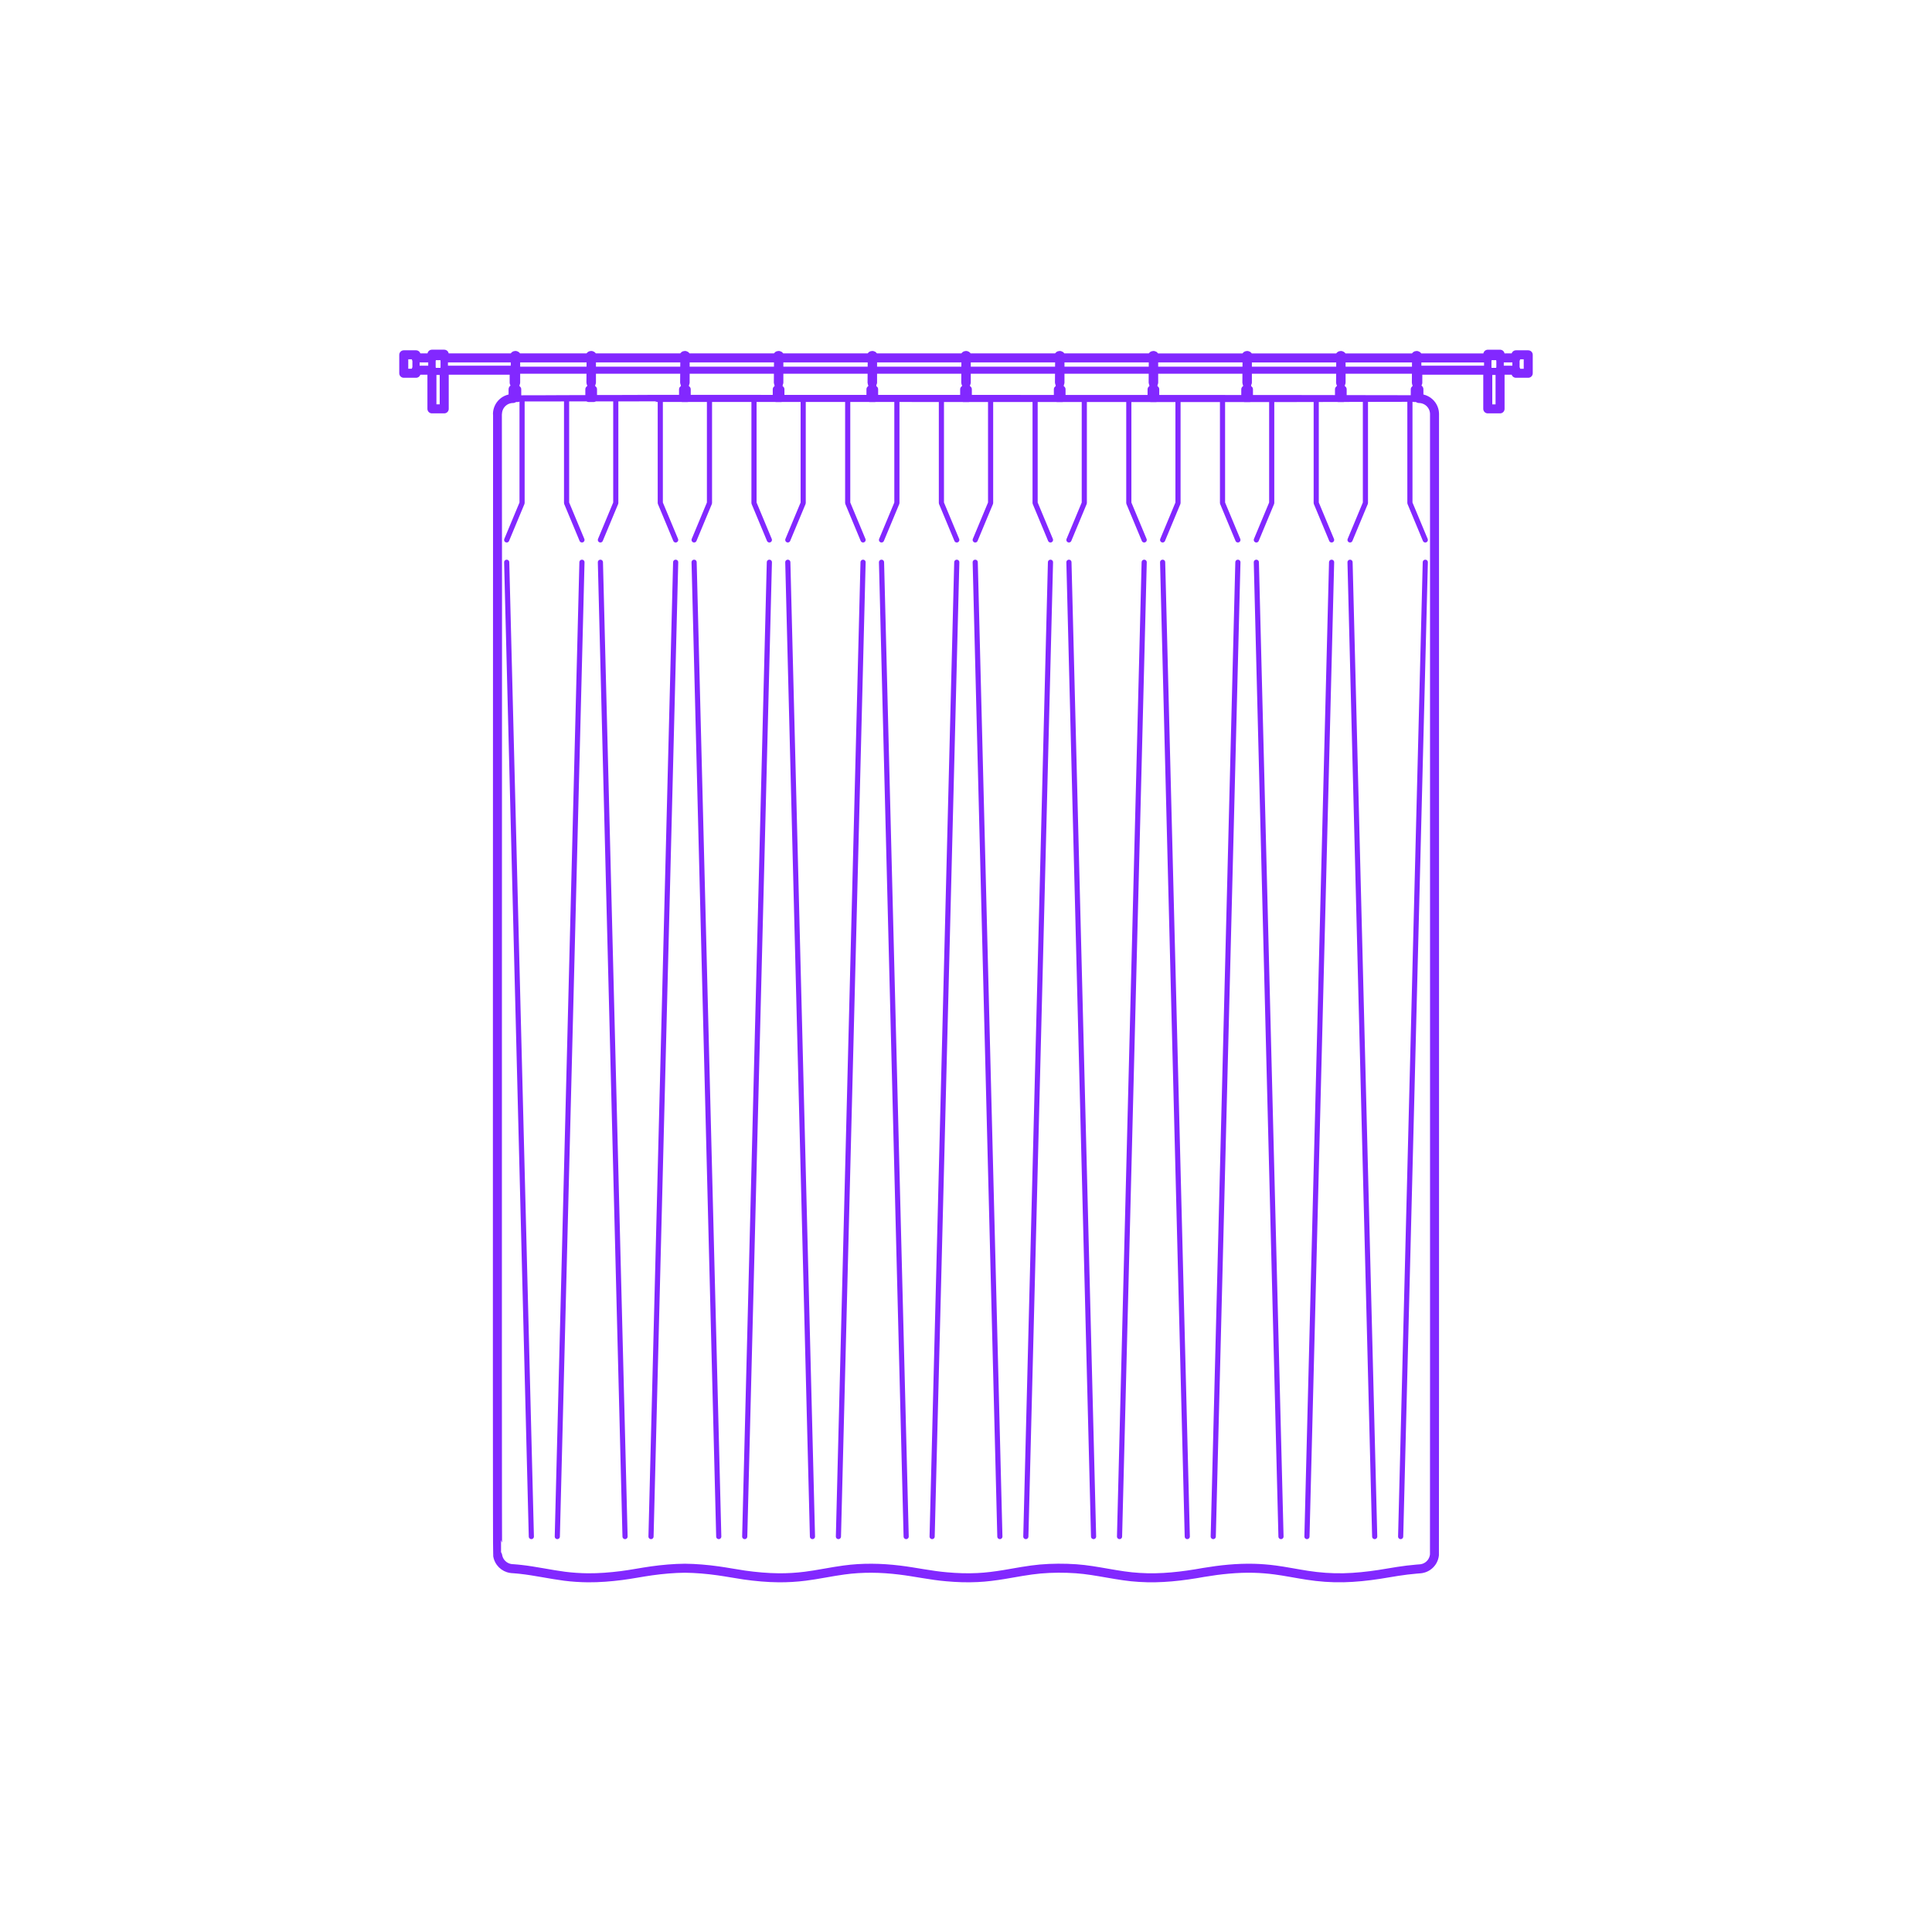 <?xml version="1.0" encoding="utf-8"?>
<!-- Generator: Adobe Illustrator 27.4.1, SVG Export Plug-In . SVG Version: 6.00 Build 0)  -->
<!DOCTYPE svg PUBLIC "-//W3C//DTD SVG 1.1//EN" "http://www.w3.org/Graphics/SVG/1.1/DTD/svg11.dtd">
<svg version="1.1" xmlns:x="http://ns.adobe.com/Extensibility/1.0/" xmlns:i="http://ns.adobe.com/AdobeIllustrator/10.0/" xmlns:graph="http://ns.adobe.com/Graphs/1.0/"
	 xmlns="http://www.w3.org/2000/svg" xmlns:xlink="http://www.w3.org/1999/xlink" x="0px" y="0px" width="750px" height="750px"
	 viewBox="0 0 750 750" enable-background="new 0 0 750 750" xml:space="preserve">
<g id="FILL-BACKGROUND">
	<rect fill="#FFFFFF" width="750" height="750"/>
</g>
<g id="N-TEXT">
</g>
<g id="N-DIMENSIONS">
</g>
<g id="_x32_D_x24_AG-DIAGRAM">
</g>
<g id="_x32_D_x24_AG-DETAILS-DIAGRAM">
</g>
<g id="_x32_D_x24_AG-DETAILS">
	<g id="POLYLINE_00000013174666349067471750000016342833279257392303_">
		
			<polyline fill="none" stroke="#8228FF" stroke-width="2" stroke-linecap="round" stroke-linejoin="round" stroke-miterlimit="10" points="
			420.924,154.695 420.924,195.272 414.957,209.593 		"/>
	</g>
	<g id="POLYLINE_00000168119249508385267280000002991855874530142869_">
		
			<polyline fill="none" stroke="#8228FF" stroke-width="2" stroke-linecap="round" stroke-linejoin="round" stroke-miterlimit="10" points="
			444.172,209.593 438.205,195.272 438.205,154.695 		"/>
	</g>
	<g id="POLYLINE_00000003079604252565580270000013273574967951036073_">
		
			<polyline fill="none" stroke="#8228FF" stroke-width="2" stroke-linecap="round" stroke-linejoin="round" stroke-miterlimit="10" points="
			457.3,154.695 457.3,195.272 451.333,209.593 		"/>
	</g>
	<g id="POLYLINE_00000104708205461197691280000012109263214302113981_">
		
			<polyline fill="none" stroke="#8228FF" stroke-width="2" stroke-linecap="round" stroke-linejoin="round" stroke-miterlimit="10" points="
			407.796,209.593 401.829,195.272 401.829,154.695 		"/>
	</g>
	<g id="POLYLINE_00000150066036511125147190000015327162539489242541_">
		
			<polyline fill="none" stroke="#8228FF" stroke-width="2" stroke-linecap="round" stroke-linejoin="round" stroke-miterlimit="10" points="
			371.42,209.593 365.452,195.272 365.452,154.695 		"/>
	</g>
	<g id="POLYLINE_00000025411664095938617960000008026367607815206831_">
		
			<polyline fill="none" stroke="#8228FF" stroke-width="2" stroke-linecap="round" stroke-linejoin="round" stroke-miterlimit="10" points="
			384.548,154.695 384.548,195.272 378.58,209.593 		"/>
	</g>
	<g id="POLYLINE_00000023276977511501502640000003169792869706120619_">
		
			<polyline fill="none" stroke="#8228FF" stroke-width="2" stroke-linecap="round" stroke-linejoin="round" stroke-miterlimit="10" points="
			480.549,209.593 474.581,195.272 474.581,154.695 		"/>
	</g>
	<g id="POLYLINE_00000048460950917393404800000010089099339367200417_">
		
			<polyline fill="none" stroke="#8228FF" stroke-width="2" stroke-linecap="round" stroke-linejoin="round" stroke-miterlimit="10" points="
			493.677,154.695 493.677,195.272 487.709,209.593 		"/>
	</g>
	<g id="POLYLINE_00000106141902131951614480000006469360748094174132_">
		
			<polyline fill="none" stroke="#8228FF" stroke-width="2" stroke-linecap="round" stroke-linejoin="round" stroke-miterlimit="10" points="
			516.925,209.593 510.958,195.272 510.958,154.695 		"/>
	</g>
	<g id="POLYLINE_00000105414529010247367680000009683692740101381006_">
		
			<polyline fill="none" stroke="#8228FF" stroke-width="2" stroke-linecap="round" stroke-linejoin="round" stroke-miterlimit="10" points="
			530.053,154.695 530.053,195.272 524.086,209.593 		"/>
	</g>
	<g id="POLYLINE_00000052104480614694154550000011536001741607922566_">
		
			<polyline fill="none" stroke="#8228FF" stroke-width="2" stroke-linecap="round" stroke-linejoin="round" stroke-miterlimit="10" points="
			335.043,209.593 329.076,195.272 329.076,154.695 		"/>
	</g>
	<g id="POLYLINE_00000083789305213759352890000001883172593088820389_">
		
			<polyline fill="none" stroke="#8228FF" stroke-width="2" stroke-linecap="round" stroke-linejoin="round" stroke-miterlimit="10" points="
			348.171,154.695 348.171,195.272 342.204,209.593 		"/>
	</g>
	<g id="POLYLINE_00000176019761355589747110000004499351423215950782_">
		
			<polyline fill="none" stroke="#8228FF" stroke-width="2" stroke-linecap="round" stroke-linejoin="round" stroke-miterlimit="10" points="
			298.667,209.593 292.7,195.272 292.7,154.695 		"/>
	</g>
	<g id="POLYLINE_00000160898518085783962810000016949127768094949281_">
		
			<polyline fill="none" stroke="#8228FF" stroke-width="2" stroke-linecap="round" stroke-linejoin="round" stroke-miterlimit="10" points="
			311.795,154.695 311.795,195.272 305.828,209.593 		"/>
	</g>
	<g id="POLYLINE_00000086655012635500060080000002108875473234932365_">
		
			<polyline fill="none" stroke="#8228FF" stroke-width="2" stroke-linecap="round" stroke-linejoin="round" stroke-miterlimit="10" points="
			262.291,209.593 256.323,195.272 256.323,154.695 		"/>
	</g>
	<g id="POLYLINE_00000093874968848794815940000000091429285231005868_">
		
			<polyline fill="none" stroke="#8228FF" stroke-width="2" stroke-linecap="round" stroke-linejoin="round" stroke-miterlimit="10" points="
			275.419,154.695 275.419,195.272 269.451,209.593 		"/>
	</g>
	<g id="POLYLINE_00000076585918046595575360000003187561503995994255_">
		
			<polyline fill="none" stroke="#8228FF" stroke-width="2" stroke-linecap="round" stroke-linejoin="round" stroke-miterlimit="10" points="
			225.914,209.593 219.947,195.272 219.947,154.695 		"/>
	</g>
	<g id="POLYLINE_00000134954888349182930110000003326541705633438370_">
		
			<polyline fill="none" stroke="#8228FF" stroke-width="2" stroke-linecap="round" stroke-linejoin="round" stroke-miterlimit="10" points="
			239.042,154.695 239.042,195.272 233.075,209.593 		"/>
	</g>
	<g id="POLYLINE_00000156578288704418915250000000122192640678348722_">
		
			<polyline fill="none" stroke="#8228FF" stroke-width="2" stroke-linecap="round" stroke-linejoin="round" stroke-miterlimit="10" points="
			202.666,154.695 202.666,195.272 196.699,209.593 		"/>
	</g>
	<g id="POLYLINE_00000066513502109150854920000005889351601793703583_">
		
			<polyline fill="none" stroke="#8228FF" stroke-width="2" stroke-linecap="round" stroke-linejoin="round" stroke-miterlimit="10" points="
			553.294,209.593 547.326,195.272 547.326,154.695 		"/>
	</g>
	<g id="POLYLINE_00000119092571708557307740000006353425084474229950_">
		
			<line fill="none" stroke="#8228FF" stroke-width="2" stroke-linecap="round" stroke-linejoin="round" stroke-miterlimit="10" x1="553.301" y1="218.265" x2="543.733" y2="596.487"/>
	</g>
	<g id="POLYLINE_00000143578213754436382090000012689328014882626239_">
		
			<line fill="none" stroke="#8228FF" stroke-width="2" stroke-linecap="round" stroke-linejoin="round" stroke-miterlimit="10" x1="371.42" y1="218.265" x2="361.851" y2="596.487"/>
	</g>
	<g id="POLYLINE_00000101077445641233747860000008373211098855212440_">
		
			<line fill="none" stroke="#8228FF" stroke-width="2" stroke-linecap="round" stroke-linejoin="round" stroke-miterlimit="10" x1="378.58" y1="218.265" x2="388.149" y2="596.487"/>
	</g>
	<g id="POLYLINE_00000019648101877805779820000003106443809386647939_">
		
			<line fill="none" stroke="#8228FF" stroke-width="2" stroke-linecap="round" stroke-linejoin="round" stroke-miterlimit="10" x1="407.796" y1="218.265" x2="398.228" y2="596.487"/>
	</g>
	<g id="POLYLINE_00000049201035418541603790000000489106255980480939_">
		
			<line fill="none" stroke="#8228FF" stroke-width="2" stroke-linecap="round" stroke-linejoin="round" stroke-miterlimit="10" x1="414.957" y1="218.265" x2="424.525" y2="596.487"/>
	</g>
	<g id="POLYLINE_00000181804883496122274530000017668087084295708819_">
		
			<line fill="none" stroke="#8228FF" stroke-width="2" stroke-linecap="round" stroke-linejoin="round" stroke-miterlimit="10" x1="444.172" y1="218.265" x2="434.604" y2="596.487"/>
	</g>
	<g id="POLYLINE_00000173124899396684503200000014398336509275303340_">
		
			<line fill="none" stroke="#8228FF" stroke-width="2" stroke-linecap="round" stroke-linejoin="round" stroke-miterlimit="10" x1="451.333" y1="218.265" x2="460.901" y2="596.487"/>
	</g>
	<g id="POLYLINE_00000040539832275374258600000000592179913536886689_">
		
			<line fill="none" stroke="#8228FF" stroke-width="2" stroke-linecap="round" stroke-linejoin="round" stroke-miterlimit="10" x1="480.549" y1="218.265" x2="470.98" y2="596.487"/>
	</g>
	<g id="POLYLINE_00000002342032861603765030000016066601467082496145_">
		
			<line fill="none" stroke="#8228FF" stroke-width="2" stroke-linecap="round" stroke-linejoin="round" stroke-miterlimit="10" x1="487.709" y1="218.265" x2="497.278" y2="596.487"/>
	</g>
	<g id="POLYLINE_00000136401829226790176880000005525856084085738682_">
		
			<line fill="none" stroke="#8228FF" stroke-width="2" stroke-linecap="round" stroke-linejoin="round" stroke-miterlimit="10" x1="516.925" y1="218.265" x2="507.357" y2="596.487"/>
	</g>
	<g id="POLYLINE_00000124152337820719614360000007121418764081674392_">
		
			<line fill="none" stroke="#8228FF" stroke-width="2" stroke-linecap="round" stroke-linejoin="round" stroke-miterlimit="10" x1="524.086" y1="218.265" x2="533.654" y2="596.487"/>
	</g>
	<g id="POLYLINE_00000060008783503220985760000010378919507635860130_">
		
			<line fill="none" stroke="#8228FF" stroke-width="2" stroke-linecap="round" stroke-linejoin="round" stroke-miterlimit="10" x1="335.043" y1="218.265" x2="325.475" y2="596.487"/>
	</g>
	<g id="POLYLINE_00000028294906765033063840000003045967691920768665_">
		
			<line fill="none" stroke="#8228FF" stroke-width="2" stroke-linecap="round" stroke-linejoin="round" stroke-miterlimit="10" x1="342.204" y1="218.265" x2="351.772" y2="596.487"/>
	</g>
	<g id="POLYLINE_00000058581048589415376090000014911781813569050753_">
		
			<line fill="none" stroke="#8228FF" stroke-width="2" stroke-linecap="round" stroke-linejoin="round" stroke-miterlimit="10" x1="298.667" y1="218.265" x2="289.099" y2="596.487"/>
	</g>
	<g id="POLYLINE_00000176762602549050048740000009809822371679514780_">
		
			<line fill="none" stroke="#8228FF" stroke-width="2" stroke-linecap="round" stroke-linejoin="round" stroke-miterlimit="10" x1="305.828" y1="218.265" x2="315.396" y2="596.487"/>
	</g>
	<g id="POLYLINE_00000126319076582282753720000014743677491647281557_">
		
			<line fill="none" stroke="#8228FF" stroke-width="2" stroke-linecap="round" stroke-linejoin="round" stroke-miterlimit="10" x1="262.291" y1="218.265" x2="252.722" y2="596.487"/>
	</g>
	<g id="POLYLINE_00000073702243493127963890000005465381540810454692_">
		
			<line fill="none" stroke="#8228FF" stroke-width="2" stroke-linecap="round" stroke-linejoin="round" stroke-miterlimit="10" x1="269.451" y1="218.265" x2="279.02" y2="596.487"/>
	</g>
	<g id="POLYLINE_00000145778953549030423100000006715748860050137483_">
		
			<line fill="none" stroke="#8228FF" stroke-width="2" stroke-linecap="round" stroke-linejoin="round" stroke-miterlimit="10" x1="225.914" y1="218.265" x2="216.346" y2="596.487"/>
	</g>
	<g id="POLYLINE_00000018956574426663387600000008432103166590995100_">
		
			<line fill="none" stroke="#8228FF" stroke-width="2" stroke-linecap="round" stroke-linejoin="round" stroke-miterlimit="10" x1="233.075" y1="218.265" x2="242.643" y2="596.487"/>
	</g>
	<g id="POLYLINE_00000109745719258360630240000012346501326517230498_">
		
			<line fill="none" stroke="#8228FF" stroke-width="2" stroke-linecap="round" stroke-linejoin="round" stroke-miterlimit="10" x1="196.699" y1="218.265" x2="206.267" y2="596.487"/>
	</g>
</g>
<g id="_x32_D_x24_AG-BUILDINGS">
	<g id="POLYLINE_00000074408103800022287010000017101295790167751575_">
		
			<path fill="none" stroke="#8228FF" stroke-width="2.75" stroke-linecap="round" stroke-linejoin="round" stroke-miterlimit="10" d="
			M193.118,160.757c-0.008-1.878,0.913-3.734,2.426-4.851c1.04-0.781,2.335-1.215,3.636-1.212
			c0.162-0.107,351.746,0.07,351.907,0.006c0.398,0.019,0.8,0.075,1.187,0.172c1.294,0.318,2.476,1.077,3.3,2.125
			c0.712,0.9,1.162,2.004,1.276,3.146c0.074,1.024,0.033,442.246,0.014,443.284c-0.042,0.55-0.159,1.098-0.349,1.616
			c-0.619,1.725-2.061,3.127-3.808,3.687c-0.386,0.125-0.786,0.216-1.19,0.261c-0.823,0.05-2.277,0.202-3.104,0.272
			c-4.309,0.409-8.758,1.224-13.027,1.923c-4.13,0.624-8.422,1.113-12.596,1.257c-3.868,0.135-7.827,0.006-11.671-0.443
			c-4.746-0.535-11.322-1.897-16.079-2.537c-8.325-1.156-16.833-0.734-25.12,0.524c-4.379,0.684-8.896,1.554-13.312,1.985
			c-6.036,0.636-12.208,0.74-18.241,0.028c-4.304-0.474-10.685-1.755-15.003-2.388c-3.48-0.505-7.116-0.803-10.633-0.831
			c-4.404-0.102-8.99,0.205-13.344,0.831c-3.487,0.486-9.681,1.71-13.163,2.158c-2.914,0.397-5.954,0.649-8.895,0.71
			c-5.196,0.112-10.494-0.33-15.636-1.06c-3.312-0.485-6.811-1.15-10.124-1.615c-6.763-0.951-13.69-1.349-20.501-0.717
			c-5.473,0.479-12.163,1.929-17.597,2.683c-2.914,0.397-5.954,0.649-8.895,0.71c-4.679,0.101-9.468-0.25-14.107-0.851
			c-3.835-0.494-7.824-1.285-11.653-1.824c-4.257-0.599-8.646-0.982-12.947-1.024c-4.731,0.041-9.531,0.509-14.208,1.206
			c-4.845,0.769-9.812,1.709-14.706,2.122c-4.609,0.422-9.342,0.528-13.958,0.168c-5.054-0.343-11.132-1.585-16.153-2.401
			c-2.779-0.458-5.717-0.77-8.52-0.983c-0.597-0.085-1.183-0.26-1.728-0.517c-1.12-0.525-2.07-1.403-2.682-2.478
			c-0.4-0.699-0.659-1.481-0.755-2.281C192.975,602.764,193.205,161.618,193.118,160.757z"/>
	</g>
	<g id="POLYLINE_00000166651810052125202360000004655290719079598527_">
		
			<rect x="549.029" y="151.114" fill="none" stroke="#8228FF" stroke-width="2.75" stroke-linecap="round" stroke-linejoin="round" stroke-miterlimit="10" width="1.79" height="3.58"/>
	</g>
	<g id="POLYLINE_00000111898907608411003600000006456133308802835903_">
		
			<path fill="none" stroke="#8228FF" stroke-width="2.75" stroke-linecap="round" stroke-linejoin="round" stroke-miterlimit="10" d="
			M549.447,148.504c-0.002,0.245,0.194,0.459,0.44,0.476c0.238,0.021,0.462-0.148,0.506-0.383c0.006-0.03,0.009-0.062,0.009-0.092
			c0,0,0-10.049,0-10.049c0-0.025-0.002-0.051-0.006-0.076c-0.006-0.036-0.016-0.072-0.03-0.105
			c-0.037-0.091-0.103-0.169-0.186-0.222c-0.152-0.099-0.36-0.099-0.512,0c-0.086,0.055-0.154,0.137-0.19,0.233
			c-0.015,0.039-0.025,0.08-0.029,0.122C549.44,138.429,549.451,148.471,549.447,148.504z"/>
	</g>
	<g id="POLYLINE_00000094589887988614505080000001105089917842958208_">
		
			<polyline fill="none" stroke="#8228FF" stroke-width="2.75" stroke-linecap="round" stroke-linejoin="round" stroke-miterlimit="10" points="
			550.103,148.946 550.103,151.114 549.745,151.114 549.745,148.946 		"/>
	</g>
	<g id="POLYLINE_00000056399837514963471430000011495270148612668300_">
		
			<line fill="none" stroke="#8228FF" stroke-width="2.75" stroke-linecap="round" stroke-linejoin="round" stroke-miterlimit="10" x1="520.983" y1="138.932" x2="549.447" y2="138.932"/>
	</g>
	<g id="POLYLINE_00000080189280895489212610000008732302571696068494_">
		
			<line fill="none" stroke="#8228FF" stroke-width="2.75" stroke-linecap="round" stroke-linejoin="round" stroke-miterlimit="10" x1="550.401" y1="138.932" x2="577.551" y2="138.932"/>
	</g>
	<g id="POLYLINE_00000134964913756041546730000005460441311372714369_">
		
			<line fill="none" stroke="#8228FF" stroke-width="2.75" stroke-linecap="round" stroke-linejoin="round" stroke-miterlimit="10" x1="520.983" y1="143.706" x2="549.447" y2="143.706"/>
	</g>
	<g id="POLYLINE_00000117664385461554112740000012700359491454022278_">
		
			<line fill="none" stroke="#8228FF" stroke-width="2.75" stroke-linecap="round" stroke-linejoin="round" stroke-miterlimit="10" x1="550.401" y1="143.706" x2="577.551" y2="143.706"/>
	</g>
	<g id="POLYLINE_00000039107502858594924370000017166083858429487504_">
		
			<rect x="577.551" y="138.455" fill="none" stroke="#8228FF" stroke-width="2.75" stroke-linecap="round" stroke-linejoin="round" stroke-miterlimit="10" width="4.774" height="5.729"/>
	</g>
	<g id="POLYLINE_00000073705146921628566810000016363672011975535012_">
		
			<polyline fill="none" stroke="#8228FF" stroke-width="2.75" stroke-linecap="round" stroke-linejoin="round" stroke-miterlimit="10" points="
			582.325,143.706 588.484,143.706 588.484,138.932 582.325,138.932 		"/>
	</g>
	<g id="POLYLINE_00000154420153368295495540000000485725638111403407_">
		
			<rect x="577.551" y="137.5" fill="none" stroke="#8228FF" stroke-width="2.75" stroke-linecap="round" stroke-linejoin="round" stroke-miterlimit="10" width="4.774" height="21.22"/>
	</g>
	<g id="POLYLINE_00000148638771449760088610000015457299520720920745_">
		
			<rect x="588.484" y="137.739" fill="none" stroke="#8228FF" stroke-width="2.75" stroke-linecap="round" stroke-linejoin="round" stroke-miterlimit="10" width="4.774" height="7.161"/>
	</g>
	<g id="POLYLINE_00000140694302803458022820000006336463715153077175_">
		
			<rect x="483.234" y="151.114" fill="none" stroke="#8228FF" stroke-width="2.75" stroke-linecap="round" stroke-linejoin="round" stroke-miterlimit="10" width="1.79" height="3.58"/>
	</g>
	<g id="POLYLINE_00000132049964273433716360000009457669138997061248_">
		
			<path fill="none" stroke="#8228FF" stroke-width="2.75" stroke-linecap="round" stroke-linejoin="round" stroke-miterlimit="10" d="
			M483.652,148.504c-0.002,0.245,0.194,0.459,0.44,0.476c0.238,0.021,0.462-0.148,0.506-0.383c0.006-0.03,0.009-0.062,0.009-0.092
			c0,0,0-10.049,0-10.049c0-0.025-0.002-0.051-0.006-0.076c-0.006-0.036-0.016-0.072-0.03-0.105
			c-0.037-0.091-0.103-0.169-0.186-0.222c-0.152-0.099-0.36-0.099-0.512,0c-0.086,0.055-0.154,0.137-0.19,0.233
			c-0.015,0.039-0.025,0.08-0.029,0.122C483.645,138.429,483.656,148.471,483.652,148.504z"/>
	</g>
	<g id="POLYLINE_00000088831798148326474390000016551047223231865242_">
		
			<polyline fill="none" stroke="#8228FF" stroke-width="2.75" stroke-linecap="round" stroke-linejoin="round" stroke-miterlimit="10" points="
			484.308,148.946 484.308,151.114 483.95,151.114 483.95,148.946 		"/>
	</g>
	<g id="POLYLINE_00000103238976061235447880000009052457326785777592_">
		
			<rect x="446.858" y="151.114" fill="none" stroke="#8228FF" stroke-width="2.75" stroke-linecap="round" stroke-linejoin="round" stroke-miterlimit="10" width="1.79" height="3.58"/>
	</g>
	<g id="POLYLINE_00000034792702272586300630000003632579461213084305_">
		
			<path fill="none" stroke="#8228FF" stroke-width="2.75" stroke-linecap="round" stroke-linejoin="round" stroke-miterlimit="10" d="
			M447.275,148.504c-0.002,0.245,0.194,0.459,0.44,0.476c0.238,0.021,0.462-0.148,0.506-0.383c0.006-0.03,0.009-0.062,0.009-0.092
			c0,0,0-10.049,0-10.049c0-0.025-0.002-0.051-0.006-0.076c-0.006-0.036-0.016-0.072-0.03-0.105
			c-0.037-0.091-0.103-0.169-0.186-0.222c-0.152-0.099-0.36-0.099-0.512,0c-0.086,0.055-0.154,0.137-0.19,0.233
			c-0.015,0.039-0.025,0.08-0.029,0.122C447.269,138.429,447.279,148.471,447.275,148.504z"/>
	</g>
	<g id="POLYLINE_00000134959554622590230300000000114023940232525465_">
		
			<polyline fill="none" stroke="#8228FF" stroke-width="2.75" stroke-linecap="round" stroke-linejoin="round" stroke-miterlimit="10" points="
			447.932,148.946 447.932,151.114 447.574,151.114 447.574,148.946 		"/>
	</g>
	<g id="POLYLINE_00000031929142840824580780000010692181374745339016_">
		
			<rect x="410.481" y="151.114" fill="none" stroke="#8228FF" stroke-width="2.75" stroke-linecap="round" stroke-linejoin="round" stroke-miterlimit="10" width="1.79" height="3.58"/>
	</g>
	<g id="POLYLINE_00000155863494552029916740000008005623961677201824_">
		
			<path fill="none" stroke="#8228FF" stroke-width="2.75" stroke-linecap="round" stroke-linejoin="round" stroke-miterlimit="10" d="
			M410.899,148.504c-0.002,0.245,0.194,0.459,0.44,0.476c0.238,0.021,0.462-0.148,0.506-0.383c0.006-0.03,0.009-0.062,0.009-0.092
			c0,0,0-10.049,0-10.049c0-0.025-0.002-0.051-0.006-0.076c-0.006-0.036-0.016-0.072-0.03-0.105
			c-0.037-0.091-0.103-0.169-0.186-0.222c-0.152-0.099-0.36-0.099-0.512,0c-0.086,0.055-0.154,0.137-0.19,0.233
			c-0.015,0.039-0.025,0.08-0.029,0.122C410.892,138.429,410.903,148.471,410.899,148.504z"/>
	</g>
	<g id="POLYLINE_00000100349190301652269610000011281676059514718633_">
		
			<polyline fill="none" stroke="#8228FF" stroke-width="2.75" stroke-linecap="round" stroke-linejoin="round" stroke-miterlimit="10" points="
			411.555,148.946 411.555,151.114 411.197,151.114 411.197,148.946 		"/>
	</g>
	<g id="POLYLINE_00000030477480899067618790000001058856052990038203_">
		
			<rect x="374.105" y="151.114" fill="none" stroke="#8228FF" stroke-width="2.75" stroke-linecap="round" stroke-linejoin="round" stroke-miterlimit="10" width="1.79" height="3.58"/>
	</g>
	<g id="POLYLINE_00000046311141304540269980000012360713839916680855_">
		
			<path fill="none" stroke="#8228FF" stroke-width="2.75" stroke-linecap="round" stroke-linejoin="round" stroke-miterlimit="10" d="
			M374.523,148.504c-0.002,0.245,0.194,0.459,0.44,0.476c0.238,0.021,0.462-0.148,0.506-0.383c0.006-0.03,0.009-0.062,0.009-0.092
			c0,0,0-10.049,0-10.049c0-0.025-0.002-0.051-0.006-0.076c-0.006-0.036-0.016-0.072-0.03-0.105
			c-0.037-0.091-0.103-0.169-0.186-0.222c-0.152-0.099-0.36-0.099-0.512,0c-0.086,0.055-0.154,0.137-0.19,0.233
			c-0.015,0.039-0.025,0.08-0.029,0.122C374.516,138.429,374.527,148.471,374.523,148.504z"/>
	</g>
	<g id="POLYLINE_00000037684405520790958640000014555911792968630447_">
		
			<polyline fill="none" stroke="#8228FF" stroke-width="2.75" stroke-linecap="round" stroke-linejoin="round" stroke-miterlimit="10" points="
			375.179,148.946 375.179,151.114 374.821,151.114 374.821,148.946 		"/>
	</g>
	<g id="POLYLINE_00000033362601667061694880000009787620139220223131_">
		
			<rect x="337.729" y="151.114" fill="none" stroke="#8228FF" stroke-width="2.75" stroke-linecap="round" stroke-linejoin="round" stroke-miterlimit="10" width="1.79" height="3.58"/>
	</g>
	<g id="POLYLINE_00000165916731168802344590000016330223569771390084_">
		
			<path fill="none" stroke="#8228FF" stroke-width="2.75" stroke-linecap="round" stroke-linejoin="round" stroke-miterlimit="10" d="
			M338.146,148.504c-0.002,0.245,0.194,0.459,0.44,0.476c0.238,0.021,0.462-0.148,0.506-0.383c0.006-0.03,0.009-0.062,0.009-0.092
			c0,0,0-10.049,0-10.049c0-0.025-0.002-0.051-0.006-0.076c-0.006-0.036-0.016-0.072-0.03-0.105
			c-0.037-0.091-0.103-0.169-0.186-0.222c-0.152-0.099-0.36-0.099-0.512,0c-0.086,0.055-0.154,0.137-0.19,0.233
			c-0.015,0.039-0.025,0.08-0.029,0.122C338.139,138.429,338.15,148.471,338.146,148.504z"/>
	</g>
	<g id="POLYLINE_00000025436430076318531210000002664120206108492937_">
		
			<polyline fill="none" stroke="#8228FF" stroke-width="2.75" stroke-linecap="round" stroke-linejoin="round" stroke-miterlimit="10" points="
			338.803,148.946 338.803,151.114 338.445,151.114 338.445,148.946 		"/>
	</g>
	<g id="POLYLINE_00000117678907805885030770000013295648029810804617_">
		
			<rect x="301.352" y="151.114" fill="none" stroke="#8228FF" stroke-width="2.75" stroke-linecap="round" stroke-linejoin="round" stroke-miterlimit="10" width="1.79" height="3.58"/>
	</g>
	<g id="POLYLINE_00000050652727305805522180000014771433476612723116_">
		
			<path fill="none" stroke="#8228FF" stroke-width="2.75" stroke-linecap="round" stroke-linejoin="round" stroke-miterlimit="10" d="
			M301.77,148.504c-0.002,0.245,0.194,0.459,0.44,0.476c0.238,0.021,0.462-0.148,0.506-0.383c0.006-0.03,0.009-0.062,0.009-0.092
			c0,0,0-10.049,0-10.049c0-0.025-0.002-0.051-0.006-0.076c-0.006-0.036-0.016-0.072-0.03-0.105
			c-0.037-0.091-0.103-0.169-0.186-0.222c-0.152-0.099-0.36-0.099-0.512,0c-0.086,0.055-0.154,0.137-0.19,0.233
			c-0.015,0.039-0.025,0.08-0.029,0.122C301.763,138.429,301.774,148.471,301.77,148.504z"/>
	</g>
	<g id="POLYLINE_00000132788722536021104950000008116987133804329880_">
		
			<polyline fill="none" stroke="#8228FF" stroke-width="2.75" stroke-linecap="round" stroke-linejoin="round" stroke-miterlimit="10" points="
			302.426,148.946 302.426,151.114 302.068,151.114 302.068,148.946 		"/>
	</g>
	<g id="POLYLINE_00000147179869919104400080000015013321366504231086_">
		
			<rect x="264.976" y="151.114" fill="none" stroke="#8228FF" stroke-width="2.75" stroke-linecap="round" stroke-linejoin="round" stroke-miterlimit="10" width="1.79" height="3.58"/>
	</g>
	<g id="POLYLINE_00000082335019541462733250000008581695277065789603_">
		
			<path fill="none" stroke="#8228FF" stroke-width="2.75" stroke-linecap="round" stroke-linejoin="round" stroke-miterlimit="10" d="
			M265.394,148.504c-0.002,0.245,0.194,0.459,0.44,0.476c0.238,0.021,0.462-0.148,0.506-0.383c0.006-0.03,0.009-0.062,0.009-0.092
			c0,0,0-10.049,0-10.049c0-0.025-0.002-0.051-0.006-0.076c-0.006-0.036-0.016-0.072-0.03-0.105
			c-0.037-0.091-0.103-0.169-0.186-0.222c-0.152-0.099-0.36-0.099-0.512,0c-0.086,0.055-0.154,0.137-0.19,0.233
			c-0.015,0.039-0.025,0.08-0.029,0.122C265.387,138.429,265.398,148.471,265.394,148.504z"/>
	</g>
	<g id="POLYLINE_00000002368126954986011700000000678581284900144015_">
		
			<polyline fill="none" stroke="#8228FF" stroke-width="2.75" stroke-linecap="round" stroke-linejoin="round" stroke-miterlimit="10" points="
			266.05,148.946 266.05,151.114 265.692,151.114 265.692,148.946 		"/>
	</g>
	<g id="POLYLINE_00000183931493650981804620000008897584790353981370_">
		
			<rect x="228.6" y="151.114" fill="none" stroke="#8228FF" stroke-width="2.75" stroke-linecap="round" stroke-linejoin="round" stroke-miterlimit="10" width="1.79" height="3.58"/>
	</g>
	<g id="POLYLINE_00000183249490796527955710000003676935782043860368_">
		
			<path fill="none" stroke="#8228FF" stroke-width="2.75" stroke-linecap="round" stroke-linejoin="round" stroke-miterlimit="10" d="
			M229.017,148.504c-0.002,0.245,0.194,0.459,0.44,0.476c0.238,0.021,0.462-0.148,0.506-0.383c0.006-0.03,0.009-0.062,0.009-0.092
			c0,0,0-10.049,0-10.049c0-0.025-0.002-0.051-0.006-0.076c-0.006-0.036-0.016-0.072-0.03-0.105
			c-0.037-0.091-0.103-0.169-0.186-0.222c-0.152-0.099-0.36-0.099-0.512,0c-0.086,0.055-0.154,0.137-0.19,0.233
			c-0.015,0.039-0.025,0.08-0.029,0.122C229.01,138.429,229.021,148.471,229.017,148.504z"/>
	</g>
	<g id="POLYLINE_00000073700547050297879620000007349973208160285105_">
		
			<polyline fill="none" stroke="#8228FF" stroke-width="2.75" stroke-linecap="round" stroke-linejoin="round" stroke-miterlimit="10" points="
			229.674,148.946 229.674,151.114 229.316,151.114 229.316,148.946 		"/>
	</g>
	<g id="POLYLINE_00000058569934896804018440000006777538157780150667_">
		
			<line fill="none" stroke="#8228FF" stroke-width="2.75" stroke-linecap="round" stroke-linejoin="round" stroke-miterlimit="10" x1="229.972" y1="143.706" x2="265.394" y2="143.706"/>
	</g>
	<g id="POLYLINE_00000027572020891900136770000017315012352628562581_">
		
			<line fill="none" stroke="#8228FF" stroke-width="2.75" stroke-linecap="round" stroke-linejoin="round" stroke-miterlimit="10" x1="229.972" y1="138.932" x2="265.394" y2="138.932"/>
	</g>
	<g id="POLYLINE_00000172431999919925287880000009957828774975010697_">
		
			<line fill="none" stroke="#8228FF" stroke-width="2.75" stroke-linecap="round" stroke-linejoin="round" stroke-miterlimit="10" x1="266.348" y1="138.932" x2="301.77" y2="138.932"/>
	</g>
	<g id="POLYLINE_00000076603934491199936720000011172633832455005062_">
		
			<line fill="none" stroke="#8228FF" stroke-width="2.75" stroke-linecap="round" stroke-linejoin="round" stroke-miterlimit="10" x1="266.348" y1="143.706" x2="301.77" y2="143.706"/>
	</g>
	<g id="POLYLINE_00000032641052832802124610000002303016396294806912_">
		
			<line fill="none" stroke="#8228FF" stroke-width="2.75" stroke-linecap="round" stroke-linejoin="round" stroke-miterlimit="10" x1="302.725" y1="143.706" x2="338.146" y2="143.706"/>
	</g>
	<g id="POLYLINE_00000102531181955281524110000003113469523759238586_">
		
			<line fill="none" stroke="#8228FF" stroke-width="2.75" stroke-linecap="round" stroke-linejoin="round" stroke-miterlimit="10" x1="302.725" y1="138.932" x2="338.146" y2="138.932"/>
	</g>
	<g id="POLYLINE_00000085241006337669641060000009581299275127560875_">
		
			<line fill="none" stroke="#8228FF" stroke-width="2.75" stroke-linecap="round" stroke-linejoin="round" stroke-miterlimit="10" x1="339.101" y1="143.706" x2="374.523" y2="143.706"/>
	</g>
	<g id="POLYLINE_00000161593343539254993960000002321889171181212547_">
		
			<line fill="none" stroke="#8228FF" stroke-width="2.75" stroke-linecap="round" stroke-linejoin="round" stroke-miterlimit="10" x1="339.101" y1="138.932" x2="374.523" y2="138.932"/>
	</g>
	<g id="POLYLINE_00000075151527658183720190000004509478738989024686_">
		
			<line fill="none" stroke="#8228FF" stroke-width="2.75" stroke-linecap="round" stroke-linejoin="round" stroke-miterlimit="10" x1="375.477" y1="143.706" x2="410.899" y2="143.706"/>
	</g>
	<g id="POLYLINE_00000042000688627554557860000008952496134690297006_">
		
			<line fill="none" stroke="#8228FF" stroke-width="2.75" stroke-linecap="round" stroke-linejoin="round" stroke-miterlimit="10" x1="375.477" y1="138.932" x2="410.899" y2="138.932"/>
	</g>
	<g id="POLYLINE_00000161609839914494208340000006289052608158961292_">
		
			<line fill="none" stroke="#8228FF" stroke-width="2.75" stroke-linecap="round" stroke-linejoin="round" stroke-miterlimit="10" x1="411.854" y1="143.706" x2="447.275" y2="143.706"/>
	</g>
	<g id="POLYLINE_00000080191645961349820760000002007208472133502629_">
		
			<line fill="none" stroke="#8228FF" stroke-width="2.75" stroke-linecap="round" stroke-linejoin="round" stroke-miterlimit="10" x1="411.854" y1="138.932" x2="447.275" y2="138.932"/>
	</g>
	<g id="POLYLINE_00000012470411778768635800000015588983884837829306_">
		
			<line fill="none" stroke="#8228FF" stroke-width="2.75" stroke-linecap="round" stroke-linejoin="round" stroke-miterlimit="10" x1="448.23" y1="143.706" x2="483.652" y2="143.706"/>
	</g>
	<g id="POLYLINE_00000126296161850985608390000015525168257689547677_">
		
			<line fill="none" stroke="#8228FF" stroke-width="2.75" stroke-linecap="round" stroke-linejoin="round" stroke-miterlimit="10" x1="448.23" y1="138.932" x2="483.652" y2="138.932"/>
	</g>
	<g id="POLYLINE_00000130612264997020476130000000448049510906547632_">
		
			<line fill="none" stroke="#8228FF" stroke-width="2.75" stroke-linecap="round" stroke-linejoin="round" stroke-miterlimit="10" x1="484.606" y1="138.932" x2="520.028" y2="138.932"/>
	</g>
	<g id="POLYLINE_00000183957533332046617550000013154007661714048692_">
		
			<line fill="none" stroke="#8228FF" stroke-width="2.75" stroke-linecap="round" stroke-linejoin="round" stroke-miterlimit="10" x1="484.606" y1="143.706" x2="520.028" y2="143.706"/>
	</g>
	<g id="POLYLINE_00000104682726759474513370000011923378717640883377_">
		
			<polyline fill="none" stroke="#8228FF" stroke-width="2.75" stroke-linecap="round" stroke-linejoin="round" stroke-miterlimit="10" points="
			520.684,148.946 520.684,151.114 520.326,151.114 520.326,148.946 		"/>
	</g>
	<g id="POLYLINE_00000172398115504476343540000004441765824917683626_">
		
			<path fill="none" stroke="#8228FF" stroke-width="2.75" stroke-linecap="round" stroke-linejoin="round" stroke-miterlimit="10" d="
			M520.028,148.504c-0.002,0.245,0.194,0.459,0.44,0.476c0.238,0.021,0.462-0.148,0.506-0.383c0.006-0.03,0.009-0.062,0.009-0.092
			c0,0,0-10.049,0-10.049c0-0.025-0.002-0.051-0.006-0.076c-0.006-0.036-0.016-0.072-0.03-0.105
			c-0.037-0.091-0.103-0.169-0.186-0.222c-0.152-0.099-0.36-0.099-0.512,0c-0.086,0.055-0.154,0.137-0.19,0.233
			c-0.015,0.039-0.025,0.08-0.029,0.122C520.021,138.429,520.032,148.471,520.028,148.504z"/>
	</g>
	<g id="POLYLINE_00000100341779616982177100000007974072968238005913_">
		
			<rect x="519.61" y="151.114" fill="none" stroke="#8228FF" stroke-width="2.75" stroke-linecap="round" stroke-linejoin="round" stroke-miterlimit="10" width="1.79" height="3.58"/>
	</g>
	<g id="POLYLINE_00000101787076089216349430000006341024174583359126_">
		
			<rect x="199.181" y="151.114" fill="none" stroke="#8228FF" stroke-width="2.75" stroke-linecap="round" stroke-linejoin="round" stroke-miterlimit="10" width="1.79" height="3.58"/>
	</g>
	<g id="POLYLINE_00000145042779723223326810000006857865540866606248_">
		
			<path fill="none" stroke="#8228FF" stroke-width="2.75" stroke-linecap="round" stroke-linejoin="round" stroke-miterlimit="10" d="
			M199.599,148.504c-0.002,0.245,0.194,0.459,0.44,0.476c0.238,0.021,0.462-0.148,0.506-0.383c0.006-0.03,0.009-0.062,0.009-0.092
			c0,0,0-10.049,0-10.049c0-0.025-0.002-0.051-0.006-0.076c-0.006-0.036-0.016-0.072-0.03-0.105
			c-0.037-0.091-0.103-0.169-0.186-0.222c-0.152-0.099-0.36-0.099-0.512,0c-0.086,0.055-0.154,0.137-0.19,0.233
			c-0.015,0.039-0.025,0.08-0.029,0.122C199.592,138.429,199.603,148.471,199.599,148.504z"/>
	</g>
	<g id="POLYLINE_00000093174358208153315090000003739923794274269606_">
		
			<polyline fill="none" stroke="#8228FF" stroke-width="2.75" stroke-linecap="round" stroke-linejoin="round" stroke-miterlimit="10" points="
			200.255,148.946 200.255,151.114 199.897,151.114 199.897,148.946 		"/>
	</g>
	<g id="POLYLINE_00000088842205276901799480000014791054791477496204_">
		
			<line fill="none" stroke="#8228FF" stroke-width="2.75" stroke-linecap="round" stroke-linejoin="round" stroke-miterlimit="10" x1="200.553" y1="143.706" x2="229.017" y2="143.706"/>
	</g>
	<g id="POLYLINE_00000143595615075580910320000013715561610107723958_">
		
			<line fill="none" stroke="#8228FF" stroke-width="2.75" stroke-linecap="round" stroke-linejoin="round" stroke-miterlimit="10" x1="200.553" y1="138.932" x2="229.017" y2="138.932"/>
	</g>
	<g id="POLYLINE_00000129192205778911622780000014048823999153295250_">
		
			<line fill="none" stroke="#8228FF" stroke-width="2.75" stroke-linecap="round" stroke-linejoin="round" stroke-miterlimit="10" x1="199.599" y1="138.932" x2="172.449" y2="138.932"/>
	</g>
	<g id="POLYLINE_00000026161139404187579580000003067713444523689880_">
		
			<line fill="none" stroke="#8228FF" stroke-width="2.75" stroke-linecap="round" stroke-linejoin="round" stroke-miterlimit="10" x1="199.599" y1="143.706" x2="172.449" y2="143.706"/>
	</g>
	<g id="POLYLINE_00000158743420879752046910000011758446365236285595_">
		
			<rect x="167.675" y="138.455" fill="none" stroke="#8228FF" stroke-width="2.75" stroke-linecap="round" stroke-linejoin="round" stroke-miterlimit="10" width="4.774" height="5.729"/>
	</g>
	<g id="POLYLINE_00000114075575906958849450000010803229438481955251_">
		
			<polyline fill="none" stroke="#8228FF" stroke-width="2.75" stroke-linecap="round" stroke-linejoin="round" stroke-miterlimit="10" points="
			167.675,143.706 161.516,143.706 161.516,138.932 167.675,138.932 		"/>
	</g>
	<g id="POLYLINE_00000176738531853662562710000000200521017125298874_">
		
			<rect x="167.675" y="137.5" fill="none" stroke="#8228FF" stroke-width="2.75" stroke-linecap="round" stroke-linejoin="round" stroke-miterlimit="10" width="4.774" height="21.22"/>
	</g>
	<g id="POLYLINE_00000135690207408010890420000004664920705582807984_">
		
			<rect x="156.742" y="137.739" fill="none" stroke="#8228FF" stroke-width="2.75" stroke-linecap="round" stroke-linejoin="round" stroke-miterlimit="10" width="4.774" height="7.161"/>
	</g>
</g>
<g id="_x32_D_x24_AG-OUTLINE">
	<g id="POLYLINE_00000028294076510555824540000006019836292862970029_">
		
			<path fill="none" stroke="#8228FF" stroke-width="3.5" stroke-linecap="round" stroke-linejoin="round" stroke-miterlimit="10" d="
			M588.484,138.932v-1.193h4.774v7.161h-4.774v-1.193h-6.159v0.477v14.536h-4.774v-14.536v-0.477h-27.15
			c-0.001,0.024,0.001,4.8-0.001,4.821c-0.002,0.04-0.009,0.081-0.021,0.119c-0.042,0.135-0.146,0.247-0.276,0.3v2.168h0.716v3.58
			c1.968-0.002,3.875,0.985,4.988,2.616c0.471,0.682,0.801,1.46,0.96,2.273c0.066,0.344,0.106,0.689,0.113,1.039
			c-0.025,0.718,0.055,442.258-0.027,442.936c-0.082,0.844-0.344,1.67-0.763,2.406c-0.733,1.298-1.963,2.306-3.382,2.766
			c-0.26,0.083-0.528,0.155-0.796,0.202c-0.173,0.027-0.349,0.059-0.523,0.073c-0.03,0.005-0.099,0.007-0.129,0.011
			c0,0-1.4,0.112-1.4,0.112c-4.805,0.39-9.721,1.27-14.472,2.059c-4.527,0.69-9.219,1.195-13.799,1.292
			c-4.688,0.115-9.464-0.243-14.096-0.966c-3.199-0.476-9.273-1.655-12.451-2.048c-2.681-0.357-5.539-0.59-8.244-0.66
			c-6.512-0.167-13.08,0.524-19.496,1.6c-8.226,1.488-16.672,2.491-25.039,1.944c-7.988-0.427-16.527-2.805-24.504-3.357
			c-4.573-0.319-9.369-0.301-13.936,0.097c-4.216,0.364-9.907,1.43-14.062,2.145c-3.345,0.541-6.907,1.026-10.297,1.172
			c-3.938,0.197-8,0.062-11.925-0.296c-6.144-0.505-12.281-1.89-18.396-2.619c-7.089-0.867-14.344-0.999-21.43-0.026
			c-4.377,0.556-10.772,1.906-15.151,2.426c-3.358,0.425-6.841,0.633-10.227,0.606c-4.44-0.033-8.996-0.452-13.391-1.075
			c-3.299-0.478-6.82-1.155-10.124-1.615c-4.255-0.597-8.648-0.984-12.947-1.024c-4.304,0.038-8.685,0.43-12.947,1.024
			c-3.834,0.532-7.81,1.341-11.653,1.824c-4.27,0.545-8.693,0.903-12.999,0.867c-3.005-0.028-6.109-0.224-9.089-0.606
			c-5.365-0.689-11.655-2.068-17.027-2.653c-0.742-0.11-1.761-0.156-2.505-0.235c0,0-0.866-0.062-0.866-0.062l-0.065-0.005
			c0,0-0.065-0.005-0.065-0.005s-0.065-0.006-0.065-0.006c-0.427-0.043-0.853-0.13-1.262-0.261
			c-1.215-0.388-2.299-1.171-3.048-2.204c-0.566-0.777-0.944-1.69-1.09-2.64c-0.252-0.181,0.031-442.665-0.071-443.128
			c0.012-1.646,0.732-3.273,1.945-4.385c1.106-1.028,2.607-1.618,4.117-1.613v-3.58h0.716v-2.168
			c-0.131-0.052-0.235-0.165-0.276-0.3c-0.013-0.041-0.02-0.084-0.022-0.127c-0.001-0.022,0-4.793,0-4.814h-27.15v0.477v14.536
			h-4.774v-14.536v-0.477h-6.159v1.193h-4.774v-7.161h4.774v1.193h6.159c0-0.303,0-1.119,0-1.432h4.774c0,0.317,0,1.126,0,1.432
			h27.15c0.001-0.035-0.003-0.509,0.003-0.531c0.005-0.046,0.017-0.091,0.035-0.133c0.072-0.173,0.252-0.293,0.439-0.291
			c0.19-0.002,0.372,0.12,0.442,0.296c0.017,0.042,0.029,0.087,0.033,0.133c0.005,0.009,0.002,0.502,0.002,0.526h28.464
			c0.001-0.035-0.003-0.509,0.003-0.531c0.005-0.046,0.017-0.091,0.035-0.133c0.072-0.173,0.252-0.293,0.439-0.291
			c0.19-0.002,0.372,0.12,0.442,0.296c0.017,0.042,0.029,0.087,0.033,0.133c0.005,0.009,0.002,0.502,0.002,0.526h35.422
			c0.001-0.035-0.003-0.509,0.003-0.531c0.005-0.046,0.017-0.091,0.035-0.133c0.072-0.173,0.252-0.293,0.439-0.291
			c0.19-0.002,0.372,0.12,0.442,0.296c0.017,0.042,0.029,0.087,0.033,0.133c0.005,0.009,0.002,0.502,0.002,0.526h35.422
			c0.001-0.035-0.003-0.509,0.003-0.531c0.005-0.046,0.017-0.091,0.035-0.133c0.072-0.173,0.252-0.293,0.439-0.291
			c0.19-0.002,0.372,0.12,0.442,0.296c0.017,0.042,0.029,0.087,0.033,0.133c0.005,0.009,0.002,0.502,0.002,0.526h35.422
			c0.001-0.035-0.003-0.509,0.003-0.531c0.005-0.046,0.017-0.091,0.035-0.133c0.072-0.173,0.252-0.293,0.439-0.291
			c0.19-0.002,0.372,0.12,0.442,0.296c0.017,0.042,0.029,0.087,0.033,0.133c0.005,0.009,0.002,0.502,0.002,0.526h35.422
			c0.001-0.035-0.003-0.509,0.003-0.531c0.005-0.046,0.017-0.091,0.035-0.133c0.072-0.173,0.252-0.293,0.439-0.291
			c0.19-0.002,0.372,0.12,0.442,0.296c0.017,0.042,0.029,0.087,0.033,0.133c0.005,0.009,0.002,0.502,0.002,0.526h35.422
			c0.001-0.035-0.003-0.509,0.003-0.531c0.005-0.046,0.017-0.091,0.035-0.133c0.072-0.173,0.252-0.293,0.439-0.291
			c0.19-0.002,0.372,0.12,0.442,0.296c0.017,0.042,0.029,0.087,0.033,0.133c0.005,0.009,0.002,0.502,0.002,0.526h35.422
			c0.001-0.035-0.003-0.509,0.003-0.531c0.005-0.046,0.017-0.091,0.035-0.133c0.072-0.173,0.252-0.293,0.439-0.291
			c0.19-0.002,0.372,0.12,0.442,0.296c0.017,0.042,0.029,0.087,0.033,0.133c0.005,0.009,0.002,0.502,0.002,0.526h35.422
			c0.001-0.035-0.003-0.509,0.003-0.531c0.005-0.046,0.017-0.091,0.035-0.133c0.072-0.173,0.252-0.293,0.439-0.291
			c0.19-0.002,0.372,0.12,0.442,0.296c0.017,0.042,0.029,0.087,0.033,0.133c0.005,0.009,0.002,0.502,0.002,0.526h35.422
			c0.001-0.035-0.003-0.509,0.003-0.531c0.005-0.046,0.017-0.091,0.035-0.133c0.072-0.173,0.252-0.293,0.439-0.291
			c0.19-0.002,0.372,0.12,0.442,0.296c0.017,0.042,0.029,0.087,0.033,0.133c0.005,0.009,0.002,0.502,0.003,0.526h28.464
			c0.001-0.035-0.003-0.509,0.003-0.531c0.005-0.046,0.017-0.091,0.035-0.133c0.072-0.173,0.252-0.293,0.439-0.291
			c0.19-0.002,0.372,0.12,0.442,0.296c0.017,0.042,0.029,0.087,0.033,0.133c0.005,0.009,0.002,0.502,0.002,0.526h27.15
			c0-0.303,0-1.119,0-1.432h4.774c0,0.317,0,1.126,0,1.432H588.484z"/>
	</g>
</g>
</svg>
